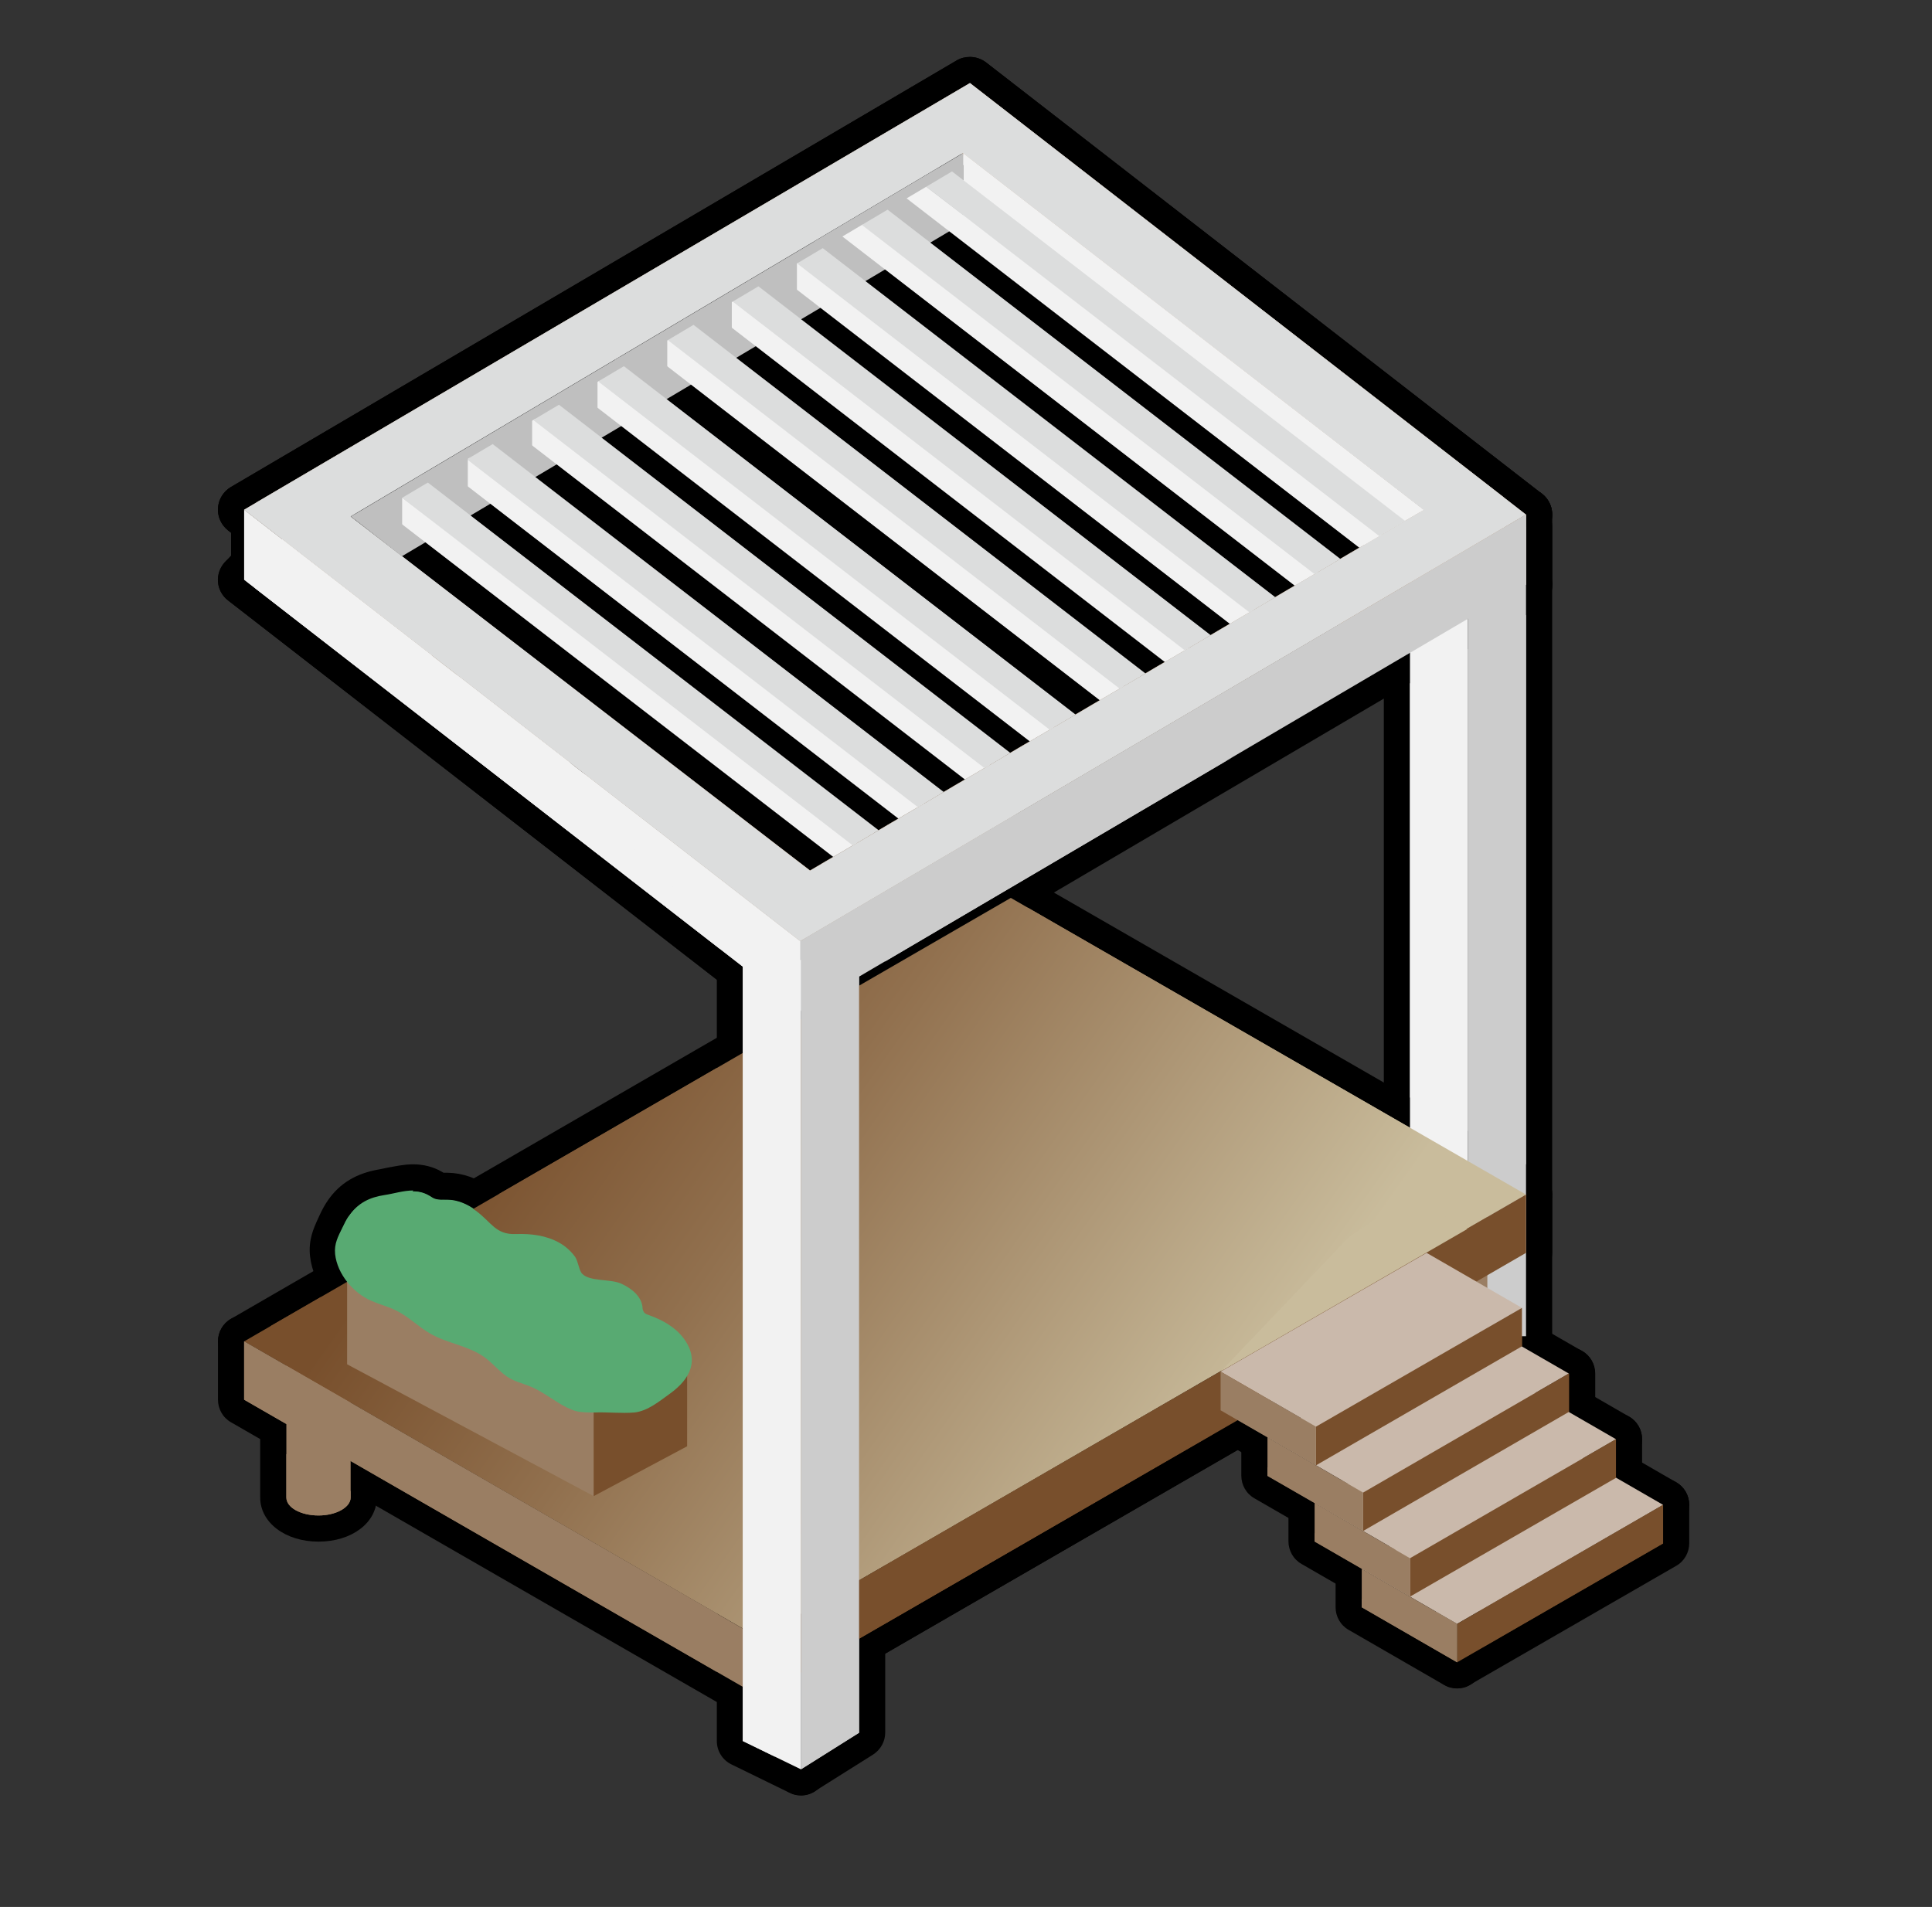 <svg viewBox="0 0 70.91 70" xmlns="http://www.w3.org/2000/svg" xmlns:xlink="http://www.w3.org/1999/xlink"><rect x="0" y="0" width="70.91" height="70" fill="#333333" stroke="none"/><clipPath id="a"><path d="m0 0h70v70h-70z"/></clipPath><linearGradient id="b" gradientUnits="userSpaceOnUse" x1="17.67" x2="47.3" y1="36.07" y2="57.01"><stop offset=".07" stop-color="#784f2c"/><stop offset=".35" stop-color="#91704e"/><stop offset=".89" stop-color="#c9bc9c"/></linearGradient><clipPath id="c"><path d="m29.74 31.95 22.38-13.15-16.77-12.75-22.47 13.34z"/></clipPath><linearGradient id="d" x1="18.06" x2="46.91" xlink:href="#b" y1="36.35" y2="56.73"/><clipPath id="e"><path d="m29.74 31.95 22.38-13.15-16.77-12.75-22.47 13.34z"/></clipPath><g clip-path="url(#a)"><path d="m33.14 7.86h.8v-1.14l-.8.16z" fill="#bfbfbf"/><path d="m30.68 9.29h.8v-1.13l-.8.16z" fill="#bfbfbf"/><rect fill="#f2f2f2" height="30.67" rx=".48" width="3.09" x="51.27" y="18.86"/><path d="m53.88 19.34v29.71h-2.13v-29.71zm0-.96h-2.13c-.53 0-.96.43-.96.96v29.71c0 .53.43.96.96.96h2.13c.53 0 .96-.43.96-.96v-29.71c0-.53-.43-.96-.96-.96z"/><rect fill="#ccc" height="30.67" rx=".48" width="3.09" x="53.4" y="18.86"/><path d="m56.01 19.34v29.71h-2.13v-29.71zm0-.96h-2.13c-.53 0-.96.43-.96.96v29.71c0 .53.43.96.96.96h2.13c.53 0 .96-.43.96-.96v-29.71c0-.53-.43-.96-.96-.96z"/><path d="m33.67 4.41 1.67 1.2-22.47 13.34-1.72-1.31 22.52-13.24m0-.96c-.17 0-.34.04-.49.13l-22.52 13.24c-.28.16-.45.45-.47.77s.12.63.38.82l1.72 1.31c.17.13.38.2.58.2.17 0 .34-.04.49-.13l22.47-13.34c.28-.17.45-.46.47-.78.01-.32-.14-.63-.4-.82l-1.67-1.2c-.17-.12-.36-.18-.56-.18z"/><ellipse cx="53.41" cy="43.91" fill="#cab9ab" rx="1.66" ry="1.14"/><path d="m53.41 43.25c.65 0 1.18.29 1.18.66s-.53.66-1.18.66-1.18-.29-1.18-.66.53-.66 1.18-.66m0-.96c-1.22 0-2.14.69-2.14 1.62s.92 1.62 2.14 1.62 2.14-.69 2.14-1.62-.92-1.62-2.14-1.62z"/><path d="m53.41 50.71c-.95 0-1.66-.49-1.66-1.14v-5.66c0-.27.21-.48.48-.48s.48.21.48.48c.03.02.28.18.7.18s.67-.15.71-.22c0-.27.21-.46.48-.46s.48.23.48.5v5.66c0 .65-.71 1.14-1.66 1.14z" fill="#9a7e63"/><path d="m54.6 43.91v5.66c0 .36-.53.66-1.18.66s-1.18-.29-1.18-.66v-5.66c0 .36.53.66 1.18.66s1.18-.29 1.18-.66m0-.96c-.41 0-.76.26-.9.62-.06.02-.16.04-.28.04s-.22-.02-.28-.04c-.14-.36-.49-.62-.9-.62-.53 0-.96.43-.96.96v5.66c0 .92.92 1.62 2.14 1.62s2.14-.69 2.14-1.62v-5.66c0-.53-.43-.96-.96-.96z"/><path d="m11.69 50.44c-.95 0-1.66-.49-1.66-1.14s.71-1.14 1.66-1.14 1.66.49 1.66 1.14-.71 1.14-1.66 1.14z" fill="#cab9ab"/><path d="m11.69 48.65c.65 0 1.18.29 1.18.66s-.53.66-1.18.66-1.18-.29-1.18-.66.53-.66 1.18-.66m0-.96c-1.22 0-2.14.69-2.14 1.62s.92 1.62 2.14 1.62 2.14-.69 2.14-1.62-.92-1.62-2.14-1.62z"/><path d="m11.69 56.11c-.95 0-1.66-.49-1.66-1.14v-5.66c0-.27.21-.48.48-.48s.48.21.48.48c.03.02.28.18.7.18s.67-.15.71-.22c0-.27.21-.46.48-.46s.48.23.48.5v5.66c0 .65-.71 1.14-1.66 1.14z" fill="#9a7e63"/><path d="m12.87 49.31v5.66c0 .36-.53.66-1.18.66s-1.18-.29-1.18-.66v-5.66c0 .36.53.66 1.18.66s1.18-.29 1.18-.66m0-.96c-.41 0-.76.26-.9.62-.06.02-.16.04-.28.04s-.22-.02-.28-.04c-.14-.36-.49-.62-.9-.62-.53 0-.96.43-.96.96v5.66c0 .92.92 1.62 2.14 1.62s2.14-.69 2.14-1.62v-5.66c0-.53-.43-.96-.96-.96z"/><path d="m27.87 60.61c-.08 0-.17-.02-.24-.06l-18.91-10.89c-.15-.09-.24-.24-.24-.42s.09-.33.24-.42l28.14-16.28c.07-.04.16-.06.24-.06s.17.02.24.06l18.91 10.89c.15.09.24.24.24.42s-.09.33-.24.42l-28.14 16.28c-.07.04-.16.06-.24.06z" fill="url(#b)"/><path d="m37.1 32.96 18.91 10.89-28.14 16.28-18.91-10.89zm0-.96c-.17 0-.33.04-.48.13l-28.14 16.28c-.3.17-.48.49-.48.83s.18.66.48.83l18.91 10.89c.15.09.31.13.48.13s.33-.04.48-.13l28.14-16.28c.3-.17.48-.49.48-.83s-.18-.66-.48-.83l-18.91-10.89c-.15-.09-.31-.13-.48-.13z"/><path d="m27.87 62.75c-.08 0-.17-.02-.24-.06-.15-.09-.24-.24-.24-.42v-2.14c0-.17.09-.33.24-.42l28.14-16.28c.07-.04.16-.06.24-.06s.17.02.24.06c.15.09.24.24.24.42v2.14c0 .17-.09.33-.24.42l-28.14 16.28c-.07.04-.16.06-.24.06z" fill="#784f2c"/><path d="m56.01 43.85v2.14l-28.14 16.28v-2.14zm0-.96c-.17 0-.33.04-.48.13l-28.14 16.28c-.3.17-.48.49-.48.83v2.14c0 .34.18.66.48.83.15.09.31.13.48.13s.33-.04.48-.13l28.14-16.28c.3-.17.48-.49.48-.83v-2.14c0-.34-.18-.66-.48-.83-.15-.09-.31-.13-.48-.13z"/><path d="m27.87 62.75c-.08 0-.17-.02-.24-.06l-18.91-10.89c-.15-.09-.24-.24-.24-.42v-2.14c0-.17.09-.33.24-.42.07-.04.16-.06.24-.06s.17.02.24.06l18.91 10.89c.15.09.24.24.24.42v2.14c0 .17-.09.33-.24.42-.07.04-.16.06-.24.06z" fill="#9a7e63"/><path d="m8.96 49.24 18.91 10.89v2.14l-18.91-10.89zm0-.96c-.17 0-.33.04-.48.13-.3.17-.48.49-.48.83v2.14c0 .34.18.66.48.83l18.91 10.89c.15.09.31.13.48.13s.33-.04.48-.13c.3-.17.48-.49.48-.83v-2.14c0-.34-.18-.66-.48-.83l-18.91-10.89c-.15-.09-.31-.13-.48-.13z"/><path d="m29.37 37.6c-.1 0-.21-.03-.29-.1l-20.41-15.84c-.2-.15-.24-.44-.1-.65.09-.14.24-.21.4-.21.08 0 .16.02.24.06l20.72 11.83 25.9-11.67c.06-.03.13-.04.2-.04.17 0 .34.1.43.26.12.23.04.51-.18.63l-26.64 15.66c-.08.04-.16.07-.24.07z" fill="#ccc"/><path d="m8.96 21.28 20.94 11.95 26.12-11.77-26.64 15.66-20.41-15.84m-.01-.96c-.31 0-.61.15-.8.43-.28.42-.19.98.21 1.29l20.41 15.84c.17.13.38.2.59.2.17 0 .34-.04.49-.13l26.62-15.65c.3-.16.5-.48.5-.84 0-.52-.41-.95-.93-.96-.01 0-.02 0-.03 0-.06 0-.12 0-.18.02-.08.02-.16.04-.23.08l-25.65 11.56-20.51-11.71c-.15-.09-.31-.13-.48-.13z"/><path d="m29.37 37.6c-.1 0-.21-.03-.29-.1l-20.41-15.84c-.11-.08-.17-.21-.18-.34s.04-.27.13-.37l2.89-3.1c.09-.1.22-.15.35-.15.13 0 .26.06.35.15l17.52 18.94c.17.18.17.47 0 .65-.09.1-.22.16-.35.16z" fill="#f2f2f2"/><path d="m11.85 18.18 17.52 18.94-20.41-15.84zm-0-.96c-.27 0-.52.11-.7.31l-2.89 3.1c-.18.2-.28.46-.26.73s.16.52.37.68l20.41 15.84c.17.14.38.2.59.2.26 0 .52-.11.71-.31.34-.37.34-.93 0-1.3l-17.53-18.94c-.18-.2-.44-.31-.7-.31z"/><path d="m29.37 35.03c-.1 0-.21-.03-.29-.1l-20.41-15.84c-.13-.1-.19-.25-.18-.41s.1-.3.24-.38l26.63-15.67c.08-.04.16-.07.24-.07.1 0 .21.03.29.1l20.41 15.84c.13.1.19.25.18.41s-.1.3-.24.38l-26.64 15.66c-.08.04-.16.07-.24.07zm.41-3.65 21.62-12.71-17.76-13.67-21.62 12.71z" fill="#9a7e63"/><path d="m35.6 3.05 20.41 15.84-26.64 15.66-20.41-15.84zm-5.86 28.91 22.52-13.24-18.58-14.3-22.52 13.24zm5.86-29.87c-.17 0-.34.04-.49.13l-26.64 15.66c-.27.16-.45.45-.47.77s.12.62.37.82l20.41 15.84c.17.13.38.2.59.2.17 0 .34-.04.49-.13l26.64-15.66c.27-.16.45-.45.47-.77s-.12-.62-.37-.82l-20.41-15.84c-.17-.13-.38-.2-.59-.2zm-22.73 15.67 20.73-12.19 16.94 13.04-20.73 12.19z"/><path d="m29.37 35.03c-.1 0-.21-.03-.29-.1l-20.41-15.84c-.13-.1-.19-.25-.18-.41s.1-.3.24-.38l26.63-15.67c.08-.04.16-.07.24-.07.1 0 .21.03.29.1l20.41 15.84c.13.1.19.25.18.41s-.1.3-.24.38l-26.64 15.66c-.08.04-.16.07-.24.07zm.41-3.65 21.62-12.71-16.09-12.46-21.58 12.81 16.05 12.37z" fill="#dcdddd"/><path d="m35.6 3.05 20.41 15.84-26.64 15.66-20.41-15.84zm-5.86 28.91 22.52-13.24-16.91-13.1-22.47 13.34zm5.86-29.87c-.17 0-.34.04-.49.13l-26.64 15.66c-.27.16-.45.45-.47.77s.12.62.37.82l20.41 15.84c.17.13.38.2.59.2.17 0 .34-.04.49-.13l26.64-15.66c.27-.16.45-.45.47-.77s-.12-.62-.37-.82l-20.41-15.84c-.17-.13-.38-.2-.59-.2zm-21.02 16.97 20.69-12.28 15.27 11.83-20.73 12.19z"/><path d="m8.96 21.28v-2.57l6.92 5.37" fill="#f2f2f2" stroke="#000" stroke-linecap="round" stroke-linejoin="round" stroke-width=".96"/><path d="m49.18 23.38c-.19 0-.37-.12-.45-.31-.09-.22 0-.47.2-.59l6.83-4.02c.08-.04.16-.07.24-.07s.16.02.24.06c.15.09.24.24.24.42v2.57c0 .23-.16.42-.38.47l-6.83 1.44s-.07.01-.1.01z" fill="#cab9ab"/><path d="m56.01 18.89v2.57l-6.83 1.44 6.83-4.02m0-.96c-.17 0-.34.04-.49.13l-6.83 4.02c-.41.24-.58.74-.41 1.17.15.38.51.61.89.61.07 0 .13 0 .2-.02l6.83-1.44c.44-.09.76-.49.76-.94v-2.57c0-.34-.18-.66-.48-.83-.15-.08-.31-.13-.48-.13z"/><path d="m16.74 24.75 12.63 9.8v2.57" fill="#f2f2f2" stroke="#000" stroke-linecap="round" stroke-linejoin="round" stroke-width=".96"/><path d="m14.75 20.9c-.1 0-.21-.03-.29-.1l-1.87-1.46c-.12-.1-.19-.25-.18-.41s.1-.3.23-.38l22.47-13.34c.08-.04.16-.07.25-.07s.16.02.24.06c.15.09.24.24.24.42v2.57c0 .17-.09.33-.23.41l-20.59 12.23c-.08.04-.16.07-.25.07z" fill="#bfbfbf"/><path d="m35.35 5.62v2.57l-20.59 12.23-1.87-1.46 22.47-13.34m0-.96c-.17 0-.34.04-.49.13l-22.47 13.34c-.27.16-.45.45-.47.76-.02.32.12.62.37.82l1.87 1.46c.17.13.38.2.59.2.17 0 .34-.04.49-.13l20.59-12.23c.29-.17.47-.49.47-.83v-2.57c0-.35-.19-.66-.48-.83-.15-.08-.31-.13-.47-.13z"/><path d="m50.07 20.48c-.11 0-.21-.04-.3-.11l-14.73-11.81c-.11-.09-.18-.23-.18-.37v-2.57c0-.18.1-.35.27-.43.07-.03.14-.05.21-.05.1 0 .21.03.29.1l16.91 13.1c.13.1.2.25.19.41s-.1.3-.24.38l-2.18 1.28c-.08.04-.16.07-.24.07z" fill="#f2f2f2"/><path d="m35.35 5.62 16.91 13.1-2.18 1.28-14.73-11.81zm0-.96c-.14 0-.29.03-.42.1-.33.16-.54.5-.54.86v2.57c0 .29.13.57.36.75l14.73 11.81c.17.14.39.21.6.21.17 0 .34-.04.49-.13l2.18-1.28c.27-.16.45-.45.47-.77s-.12-.62-.37-.82l-16.91-13.1c-.17-.13-.38-.2-.59-.2z"/><path d="m29.37 35.03c-.17 0-.34-.09-.42-.25-.12-.23-.04-.51.18-.64l26.64-15.66c.08-.04.16-.07.24-.07s.16.02.24.06c.15.09.24.24.24.42v2.57c0 .18-.1.35-.27.43l-26.64 13.09c-.07.03-.14.05-.21.05z" fill="#ccc"/><path d="m56.01 18.89v2.57l-26.64 13.09zm0-.96c-.17 0-.34.04-.49.13l-26.64 15.66c-.44.26-.6.83-.36 1.28.17.32.5.5.85.5.14 0 .29-.03.42-.1l26.64-13.09c.33-.16.54-.5.54-.86v-2.57c0-.34-.18-.66-.48-.83-.15-.08-.31-.13-.48-.13z"/><g clip-path="url(#c)"><path d="m36.9 36.81c-.1 0-.21-.03-.29-.1l-22.76-17.56c-.12-.09-.18-.23-.19-.37l-.02-.98c0-.18.1-.35.26-.44.07-.03.14-.05.22-.05.1 0 .2.03.29.1l23.39 17.73c.1.08.17.19.19.32s-.02.26-.1.36l-.63.81c-.09.12-.24.19-.38.19z" fill="#f2f2f2"/><path d="m14.13 17.79 23.39 17.73-.63.81-22.75-17.56-.02-.98m0-.96c-.15 0-.3.03-.43.1-.33.17-.53.5-.53.87l.02.98c0 .29.14.57.37.74l22.75 17.57c.17.13.38.2.59.2.29 0 .57-.13.76-.37l.63-.81c.16-.2.23-.46.19-.71-.03-.25-.17-.48-.37-.64l-23.39-17.74c-.17-.13-.37-.19-.58-.19z"/><path d="m36.88 35.83c-.1 0-.21-.03-.29-.1l-22.75-17.56c-.1-.08-.17-.19-.18-.32-.02-.13.02-.25.1-.35l.63-.81c.09-.12.24-.19.38-.19.1 0 .21.03.29.1l22.75 17.57c.1.08.17.19.18.32.02.13-.02.25-.1.35l-.63.81c-.09.12-.24.19-.38.19z" fill="#dcdddd"/><path d="m14.76 16.98 22.75 17.57-.63.81-22.75-17.57zm0-.96c-.29 0-.57.13-.76.37l-.63.81c-.16.2-.22.46-.19.71s.16.48.37.64l22.75 17.57c.17.13.38.2.59.2.29 0 .57-.13.76-.37l.63-.81c.16-.2.22-.46.19-.71s-.16-.48-.37-.64l-22.76-17.57c-.17-.13-.38-.2-.59-.2z"/><path d="m34.88 32c-.1 0-.21-.03-.29-.1l-28.99-22.37c-.1-.08-.17-.19-.18-.31l-.15-1.08c-.03-.19.07-.38.23-.48.07-.04.16-.07.24-.07.1 0 .21.03.29.1l29.76 22.65c.1.08.17.19.19.32s-.02.25-.1.36l-.63.81c-.09.12-.24.19-.38.19z" fill="#f2f2f2"/><path d="m5.74 8.07 29.76 22.65-.63.81-28.98-22.38zm-0-.96c-.17 0-.33.04-.48.13-.34.2-.52.57-.47.96l.15 1.08c.03.25.17.48.36.63l28.99 22.38c.17.13.38.2.59.2.29 0 .57-.13.76-.37l.63-.81c.16-.2.23-.46.19-.71-.03-.25-.17-.48-.37-.64l-29.77-22.66c-.17-.13-.38-.2-.58-.2z"/><path d="m34.73 30.93c-.11 0-.21-.03-.29-.1l-28.99-22.38c-.1-.08-.17-.19-.18-.32-.02-.13.02-.25.1-.35l.63-.81c.09-.12.24-.19.38-.19.1 0 .21.03.29.1l28.99 22.38c.21.16.25.46.09.67l-.63.81c-.08.1-.19.17-.32.18-.02 0-.04 0-.06 0z" fill="#dcdddd"/><path d="m6.37 7.26 28.99 22.38-.63.81-28.99-22.38zm0-.96c-.29 0-.57.13-.76.37l-.63.81c-.16.2-.22.46-.19.71s.16.48.37.64l28.99 22.38c.17.13.38.2.59.2.29 0 .57-.13.76-.37l.63-.81c.16-.2.22-.46.19-.71s-.16-.48-.37-.64l-29-22.38c-.17-.13-.38-.2-.59-.2z"/><path d="m39.97 32.61c-.11 0-.21-.03-.29-.1l-28.99-22.38c-.1-.08-.17-.19-.18-.31l-.15-1.08c-.03-.19.07-.38.23-.48.07-.04.16-.07.24-.07.1 0 .21.03.29.1l29.76 22.65c.1.08.17.19.19.32s-.02.25-.1.36l-.63.81c-.08.1-.19.17-.32.18-.02 0-.04 0-.06 0z" fill="#f2f2f2"/><path d="m10.83 8.68 29.76 22.65-.63.81-28.98-22.39-.15-1.08m0-.96c-.17 0-.33.04-.48.13-.34.2-.52.57-.47.96l.15 1.08c.03.25.17.48.36.63l28.99 22.38c.17.13.38.2.59.2.29 0 .57-.13.76-.37l.63-.81c.16-.2.23-.46.19-.71-.03-.25-.17-.48-.37-.64l-29.77-22.65c-.17-.13-.38-.2-.58-.2z"/><path d="m39.82 31.53c-.1 0-.21-.03-.29-.1l-28.99-22.37c-.21-.16-.25-.46-.09-.67l.63-.81c.08-.1.19-.17.32-.18h.06c.11 0 .21.03.29.1l28.99 22.38c.1.08.17.19.18.32.02.13-.02.25-.1.35l-.63.81c-.09.12-.24.19-.38.19z" fill="#dcdddd"/><path d="m11.46 7.87 28.99 22.38-.63.81-28.99-22.38zm0-.96c-.29 0-.57.13-.76.37l-.63.81c-.16.2-.22.46-.19.71s.16.48.37.64l28.99 22.38c.17.13.38.2.59.2.29 0 .57-.13.76-.37l.63-.81c.16-.2.22-.46.19-.71s-.16-.48-.37-.64l-29-22.38c-.17-.13-.38-.2-.59-.2z"/><path d="m44.94 33.21c-.11 0-.21-.03-.29-.1l-28.99-22.38c-.1-.08-.17-.19-.18-.31l-.15-1.08c-.03-.19.07-.38.23-.48.07-.04.16-.07.24-.07.1 0 .21.03.29.1l29.76 22.65c.1.08.17.19.19.32s-.02.25-.1.36l-.63.81c-.08.1-.19.17-.32.18-.02 0-.04 0-.06 0z" fill="#f2f2f2"/><path d="m15.81 9.27 29.76 22.65-.63.81-28.99-22.38-.15-1.08m0-.96c-.17 0-.33.04-.48.13-.34.2-.52.57-.47.96l.15 1.08c.03.25.17.48.36.63l28.99 22.38c.17.13.38.2.59.2.29 0 .57-.13.76-.37l.63-.81c.16-.2.23-.46.19-.71s-.17-.48-.37-.64l-29.76-22.65c-.17-.13-.38-.2-.58-.2z"/><path d="m44.79 32.13c-.1 0-.21-.03-.29-.1l-28.99-22.38c-.21-.16-.25-.46-.09-.67l.63-.81c.08-.1.19-.17.32-.18h.06c.11 0 .21.03.29.1l28.99 22.38c.1.08.17.19.18.32.02.13-.02.25-.1.35l-.63.81c-.09.12-.24.19-.38.19z" fill="#dcdddd"/><path d="m16.43 8.46 28.99 22.38-.63.81-28.98-22.38.63-.81m0-.96c-.29 0-.57.13-.76.37l-.63.81c-.16.2-.22.46-.19.71s.16.48.37.64l28.99 22.38c.17.13.38.2.59.2.29 0 .57-.13.76-.37l.63-.81c.16-.2.22-.46.19-.71s-.16-.48-.37-.64l-29-22.38c-.17-.13-.38-.2-.59-.2z"/><path d="m50.29 33.85c-.1 0-.21-.03-.29-.1l-28.99-22.38c-.1-.08-.17-.19-.18-.31l-.15-1.08c-.03-.19.07-.38.23-.48.07-.04.16-.07.24-.07.1 0 .21.03.29.1l29.76 22.65c.1.08.17.19.19.32s-.02.25-.1.36l-.63.81c-.09.12-.24.19-.38.19z" fill="#f2f2f2"/><path d="m21.16 9.91 29.76 22.65-.63.81-28.98-22.38zm0-.96c-.17 0-.33.04-.48.13-.34.2-.52.57-.47.96l.15 1.08c.03.25.17.48.36.63l28.99 22.38c.17.13.38.2.59.2.29 0 .57-.13.76-.37l.63-.81c.16-.2.23-.46.19-.71-.03-.25-.17-.48-.37-.64l-29.77-22.65c-.17-.13-.38-.2-.58-.2z"/><path d="m50.15 32.77c-.11 0-.21-.03-.29-.1l-28.99-22.38c-.21-.16-.25-.46-.09-.67l.63-.81c.08-.1.19-.17.32-.18h.06c.11 0 .21.03.29.1l28.99 22.38c.21.16.25.46.09.67l-.63.81c-.08.1-.19.17-.32.18-.02 0-.04 0-.06 0z" fill="#dcdddd"/><path d="m21.79 9.1 28.99 22.38-.63.81-28.99-22.38zm0-.96s-.08 0-.12 0c-.25.03-.48.16-.64.37l-.63.81c-.32.42-.25 1.02.17 1.35l28.99 22.38c.17.13.38.2.59.2.29 0 .57-.13.76-.37l.63-.81c.16-.2.22-.46.19-.71s-.16-.48-.37-.64l-28.99-22.38c-.17-.13-.38-.2-.59-.2z"/><path d="m53.9 33.39c-.11 0-.21-.03-.29-.1l-32.09-24.78c-.09-.07-.16-.18-.18-.29l-.21-1.13c-.04-.2.05-.39.22-.5.08-.05.16-.07.25-.07.1 0 .21.03.29.1l32.93 25.09c.1.08.17.19.18.32.02.13-.02.25-.1.36l-.63.81c-.08.1-.19.17-.32.18-.02 0-.04 0-.06 0z" fill="#f2f2f2"/><path d="m21.6 7.01 32.93 25.09-.63.81-32.09-24.78-.21-1.13m0-.96c-.17 0-.35.05-.5.14-.34.21-.51.6-.44.99l.21 1.13c.04.23.17.44.36.58l32.09 24.77c.17.13.38.2.59.2.29 0 .57-.13.76-.37l.63-.81c.16-.2.23-.46.19-.71-.03-.25-.17-.48-.37-.64l-32.94-25.08c-.17-.13-.38-.2-.58-.2z"/><path d="m53.69 32.26c-.11 0-.21-.03-.29-.1l-32.09-24.77c-.21-.16-.25-.46-.09-.67l.63-.81c.08-.1.19-.17.32-.18h.06c.11 0 .21.03.29.1l32.09 24.77c.21.16.25.46.09.67l-.63.81c-.08.1-.19.17-.32.18-.02 0-.04 0-.06 0z" fill="#dcdddd"/><path d="m22.23 6.19 32.09 24.77-.63.81-32.09-24.76.63-.81m0-.96c-.29 0-.57.13-.76.37l-.63.81c-.16.2-.22.46-.19.71s.16.48.37.64l32.09 24.77c.17.13.38.2.59.2h.12c.25-.03.48-.16.64-.37l.63-.81c.32-.42.25-1.02-.17-1.35l-32.11-24.78c-.17-.13-.38-.2-.59-.2z"/><path d="m57.77 33.14c-.11 0-.21-.03-.29-.1l-36.4-28.11c-.08-.07-.15-.16-.17-.26l-.3-1.2c-.05-.2.03-.41.2-.52.08-.05.17-.08.26-.08.1 0 .21.03.29.1l37.34 28.5c.1.08.17.19.18.32.02.13-.02.25-.1.36l-.63.81c-.08.1-.19.17-.32.18-.02 0-.04 0-.06 0z" fill="#f2f2f2"/><path d="m21.06 3.35 37.34 28.5-.63.81-36.4-28.11-.3-1.2m0-.96c-.18 0-.37.05-.53.16-.34.23-.5.64-.4 1.04l.3 1.2c.05.21.17.39.34.52l36.41 28.11c.17.13.38.2.59.2.29 0 .57-.13.76-.37l.63-.81c.16-.2.23-.46.19-.71-.03-.25-.17-.48-.37-.64l-37.34-28.5c-.17-.13-.38-.2-.58-.2z"/><path d="m57.47 31.94c-.11 0-.21-.03-.29-.1l-36.41-28.11c-.1-.08-.17-.19-.18-.32-.02-.13.02-.25.1-.35l.63-.81c.09-.12.24-.19.38-.19.1 0 .21.03.29.1l36.41 28.11c.21.16.25.46.09.67l-.63.81c-.08.1-.19.17-.32.18-.02 0-.04 0-.06 0z" fill="#dcdddd"/><path d="m21.69 2.54 36.41 28.11-.63.81-36.41-28.11zm-0-.96c-.29 0-.57.13-.76.37l-.63.81c-.16.2-.22.46-.19.71s.16.48.37.64l36.41 28.11c.17.13.38.2.59.2h.12c.25-.03.48-.16.64-.37l.63-.81c.32-.42.25-1.02-.17-1.35l-36.42-28.11c-.17-.13-.38-.2-.59-.2z"/><path d="m63.57 34.37c-.1 0-.21-.03-.29-.1l-36.41-28.11c-.08-.07-.15-.16-.17-.26l-.3-1.2c-.05-.2.03-.41.2-.52.08-.05.17-.08.26-.08.1 0 .21.03.29.1l37.34 28.5c.1.08.17.19.19.32s-.02.25-.1.36l-.63.81c-.09.12-.24.19-.38.19z" fill="#f2f2f2"/><path d="m26.86 4.58 37.34 28.5-.63.81-36.41-28.11zm0-.96c-.18 0-.37.05-.53.16-.34.23-.5.64-.4 1.04l.3 1.2c.05.21.17.39.34.52l36.41 28.11c.17.13.38.2.59.2.29 0 .57-.13.76-.37l.63-.81c.16-.2.23-.46.19-.71-.03-.25-.17-.48-.37-.64l-37.34-28.5c-.17-.13-.38-.2-.58-.2z"/><path d="m63.27 33.17c-.1 0-.21-.03-.29-.1l-36.41-28.11c-.21-.16-.25-.46-.09-.67l.63-.81c.08-.1.19-.17.32-.18h.06c.11 0 .21.03.29.1l36.41 28.11c.1.08.17.19.18.32.02.13-.02.25-.1.35l-.63.81c-.09.12-.24.19-.38.19z" fill="#dcdddd"/><path d="m27.49 3.77 36.41 28.11-.63.81-36.41-28.11zm0-.96c-.29 0-.57.13-.76.37l-.63.81c-.16.2-.22.46-.19.71s.16.48.37.64l36.41 28.11c.17.13.38.2.59.2.29 0 .57-.13.76-.37l.63-.81c.16-.2.22-.46.19-.71s-.16-.48-.37-.64l-36.42-28.11c-.17-.13-.38-.2-.59-.2z"/><path d="m69.32 35.58c-.11 0-.21-.03-.29-.1l-36.41-28.1c-.08-.07-.15-.16-.17-.26l-.3-1.2c-.05-.2.03-.41.2-.52.08-.05.17-.08.26-.08.1 0 .21.03.29.1l37.34 28.5c.1.08.17.19.18.32.02.13-.02.25-.1.36l-.63.81c-.08.1-.19.17-.32.18-.02 0-.04 0-.06 0z" fill="#f2f2f2"/><path d="m32.61 5.8 37.34 28.5-.63.81-36.41-28.11zm0-.96c-.18 0-.37.05-.53.16-.34.23-.5.64-.4 1.04l.3 1.2c.05.21.17.39.34.52l36.41 28.11c.17.13.38.2.59.2.29 0 .57-.13.76-.37l.63-.81c.16-.2.23-.46.19-.71-.03-.25-.17-.48-.37-.64l-37.34-28.5c-.17-.13-.38-.2-.58-.2z"/><path d="m69.02 34.39c-.11 0-.21-.03-.29-.1l-36.41-28.11c-.21-.16-.25-.46-.09-.67l.63-.81c.08-.1.19-.17.32-.18h.06c.11 0 .21.03.29.1l36.41 28.11c.21.16.25.46.09.67l-.63.81c-.08.1-.19.17-.32.18-.02 0-.04 0-.06 0z" fill="#dcdddd"/><path d="m33.24 4.99 36.41 28.11-.63.81-36.41-28.11zm0-.96c-.29 0-.57.13-.76.37l-.63.81c-.16.2-.22.46-.19.71s.16.48.37.64l36.41 28.11c.17.13.38.2.59.2h.12c.25-.03.48-.16.64-.37l.63-.81c.32-.42.25-1.02-.17-1.35l-36.43-28.11c-.17-.13-.38-.2-.59-.2z"/></g><path d="m28.48 11.19c-.27 0-.48-.21-.48-.48v-.94c0-.23.16-.43.39-.47l.77-.15s.06 0 .09 0c.11 0 .22.04.3.11.11.09.18.23.18.37v1.09c0 .27-.21.48-.48.48h-.77z" fill="#bfbfbf"/><path d="m29.25 9.62v1.09h-.77v-.94zm0-.96c-.06 0-.13 0-.19.02l-.77.15c-.45.09-.77.48-.77.94v.94c0 .53.43.96.96.96h.77c.53 0 .96-.43.96-.96v-1.09c0-.29-.13-.56-.35-.74-.17-.14-.39-.22-.61-.22z"/><path d="m26.09 12.6c-.27 0-.48-.21-.48-.48v-.94c0-.23.16-.43.39-.47l.77-.15s.06 0 .09 0c.11 0 .22.04.3.11.11.09.18.23.18.37v1.09c0 .27-.21.48-.48.48h-.77z" fill="#bfbfbf"/><path d="m26.86 11.03v1.09h-.77v-.94zm0-.96c-.06 0-.13 0-.19.02l-.77.15c-.45.09-.77.48-.77.94v.94c0 .53.43.96.96.96h.77c.53 0 .96-.43.96-.96v-1.09c0-.29-.13-.56-.35-.74-.17-.14-.39-.22-.61-.22z"/><path d="m23.73 14.04c-.27 0-.48-.21-.48-.48v-.94c0-.23.16-.43.38-.47l.77-.15s.06 0 .1 0c.11 0 .22.04.3.11.11.09.18.23.18.37v1.09c0 .27-.21.48-.48.48h-.77z" fill="#bfbfbf"/><path d="m24.49 12.47v1.09h-.77v-.94zm0-.96c-.06 0-.13 0-.19.02l-.77.15c-.45.09-.77.48-.77.94v.94c0 .53.43.96.96.96h.77c.53 0 .96-.43.96-.96v-1.09c0-.29-.13-.56-.35-.74-.17-.14-.39-.22-.61-.22z"/><path d="m21.16 15.52c-.27 0-.48-.21-.48-.48v-.94c0-.23.16-.43.39-.47l.77-.15s.06 0 .09 0c.11 0 .22.04.3.11.11.09.18.23.18.37v1.09c0 .27-.21.48-.48.48h-.77z" fill="#bfbfbf"/><path d="m21.93 13.95v1.09h-.77v-.94zm0-.96c-.06 0-.13 0-.19.02l-.77.15c-.45.09-.77.48-.77.94v.94c0 .53.43.96.96.96h.77c.53 0 .96-.43.96-.96v-1.09c0-.29-.13-.56-.35-.74-.17-.14-.39-.22-.61-.22z"/><path d="m18.77 16.93c-.27 0-.48-.21-.48-.48v-.94c0-.23.16-.43.39-.47l.77-.15s.06 0 .09 0c.11 0 .22.04.3.11.11.09.18.23.18.37v1.09c0 .27-.21.48-.48.48h-.77z" fill="#bfbfbf"/><path d="m19.53 15.36v1.09h-.77v-.94zm0-.96c-.06 0-.13 0-.19.02l-.77.15c-.45.09-.77.48-.77.94v.94c0 .53.43.96.96.96h.77c.53 0 .96-.43.96-.96v-1.09c0-.29-.13-.56-.35-.74-.17-.14-.39-.22-.61-.22z"/><path d="m16.41 18.37c-.27 0-.48-.21-.48-.48v-.94c0-.23.16-.43.39-.47l.77-.15s.06 0 .09 0c.11 0 .22.04.3.11.11.09.18.23.18.37v1.09c0 .27-.21.48-.48.48h-.77z" fill="#bfbfbf"/><path d="m17.17 16.8v1.09h-.77v-.94zm0-.96c-.06 0-.13 0-.19.02l-.77.15c-.45.09-.77.48-.77.94v.94c0 .53.43.96.96.96h.77c.53 0 .96-.43.96-.96v-1.09c0-.29-.13-.56-.35-.74-.17-.14-.39-.22-.61-.22z"/><path d="m13.99 19.82c-.27 0-.48-.21-.48-.48v-.94c0-.23.16-.43.38-.47l.77-.15s.06 0 .1 0c.11 0 .22.04.3.11.11.09.18.23.18.37v1.09c0 .27-.21.48-.48.48h-.77z" fill="#bfbfbf"/><path d="m14.76 18.25v1.09h-.77v-.94zm0-.96c-.06 0-.13 0-.19.02l-.77.15c-.45.09-.77.48-.77.94v.94c0 .53.43.96.96.96h.77c.53 0 .96-.43.96-.96v-1.09c0-.29-.13-.56-.35-.74-.17-.14-.39-.22-.61-.22z"/><path d="m51.75 43.92 2.13 1.22-9.08 5.21 4.72-4.95" fill="#c9bc9c" stroke="#000" stroke-linecap="round" stroke-linejoin="round" stroke-width=".96"/><path d="m21.79 55.4c-.08 0-.16-.02-.23-.06l-9.05-4.84c-.16-.08-.25-.25-.25-.42v-3.54c0-.17.09-.32.23-.41.08-.05.16-.07.25-.07.08 0 .16.02.23.06l9.05 4.84c.16.08.25.25.25.42v3.54c0 .17-.09.32-.23.41-.08.05-.16.07-.25.07z" fill="#9a7e63"/><path d="m12.74 46.54 9.05 4.84v3.54l-9.05-4.84zm-0-.96c-.17 0-.34.05-.49.14-.29.17-.47.49-.47.82v3.54c0 .35.2.68.51.85l9.05 4.84c.14.08.3.11.45.11.17 0 .34-.05.49-.14.29-.17.47-.49.47-.82v-3.54c0-.35-.2-.68-.51-.85l-9.05-4.84c-.14-.08-.3-.11-.45-.11z"/><path d="m21.79 55.4c-.09 0-.17-.02-.25-.07-.14-.09-.23-.24-.23-.41v-3.54c0-.18.1-.34.25-.42l3.43-1.83c.07-.04.15-.06.23-.06.09 0 .17.02.25.07.14.09.23.24.23.41v3.54c0 .18-.1.34-.25.42l-3.43 1.83c-.07.04-.15.06-.23.06z" fill="#784f2c"/><path d="m25.22 49.55v3.54l-3.43 1.83v-3.54zm0-.96c-.16 0-.31.04-.45.11l-3.43 1.83c-.31.17-.51.49-.51.85v3.54c0 .34.18.65.47.82.15.09.32.14.49.14.16 0 .31-.04.45-.11l3.43-1.83c.31-.17.51-.49.51-.85v-3.54c0-.34-.18-.65-.47-.82-.15-.09-.32-.14-.49-.14z"/><path d="m22.9 52.35c-.17 0-.34 0-.52-.01-.16 0-.32-.01-.47-.01h-.26c-.17 0-.4 0-.64-.07-.15-.04-.29-.11-.43-.17-.21-.1-.42-.24-.63-.37-.22-.14-.43-.28-.64-.36-.1-.04-.19-.07-.29-.11-.27-.09-.57-.2-.88-.45-.11-.09-.2-.18-.3-.28-.11-.11-.22-.22-.35-.31-.26-.19-.6-.31-.96-.43-.32-.11-.64-.22-.95-.39-.23-.13-.44-.29-.65-.44-.21-.16-.41-.31-.62-.41-.15-.07-.3-.12-.45-.18-.14-.05-.29-.1-.43-.16-.86-.37-1.52-1.23-1.62-2.09-.05-.47.11-.82.25-1.12l.05-.12c.08-.18.17-.34.27-.49.47-.69 1.14-.87 1.59-.94.1-.02.21-.04.31-.06.25-.05.54-.11.83-.11.31 0 .58.07.82.21 0 0 .08.05.09.06l.17.05h.17c.48 0 .94.17 1.37.48.2.14.35.29.49.43.25.25.36.35.65.35h.22c.66 0 1.21.12 1.66.38.3.17.55.4.74.67.1.14.14.3.19.44.02.06.03.12.05.16.03 0 .31.03.47.05.27.03.54.06.78.17.59.27.96.68 1.05 1.16.63.24 1.09.56 1.39.96.33.44.47.88.4 1.33-.07.51-.4.98-.98 1.4l-.14.1c-.38.28-.85.63-1.42.69-.14.01-.28.02-.43.02z" fill="#58aa72"/><path d="m15.14 43.73c.2 0 .4.04.58.14.08.04.15.1.23.13s.18.04.27.04h.17.03c.38 0 .75.17 1.05.39.57.41.71.86 1.43.86h.06.17c.5 0 1 .08 1.43.32.23.13.43.31.58.52.11.16.14.5.26.62.28.29 1.03.18 1.43.36.37.17.73.45.78.85 0 .06.01.13.05.19.04.07.12.09.2.12.47.17.93.42 1.24.82.63.82.26 1.52-.47 2.05-.39.28-.83.65-1.32.7-.12.01-.25.02-.38.02-.32 0-.66-.03-.98-.03-.04 0-.07 0-.11 0-.05 0-.1 0-.16 0-.17 0-.34 0-.51-.06-.12-.03-.23-.09-.35-.14-.44-.22-.84-.56-1.29-.75-.38-.16-.7-.2-1.04-.49-.23-.19-.43-.42-.68-.6-.58-.42-1.34-.5-1.96-.85-.45-.25-.82-.64-1.29-.87-.29-.14-.61-.22-.9-.35-.66-.28-1.25-.98-1.33-1.71-.04-.39.11-.65.27-.98.07-.15.14-.29.23-.42.32-.46.75-.66 1.27-.74.34-.05.71-.17 1.07-.17m0-.96c-.34 0-.65.07-.93.12-.1.02-.2.04-.29.06-.86.14-1.48.51-1.92 1.15-.11.16-.21.34-.31.56l-.05.11c-.15.33-.36.77-.29 1.38.12 1.04.89 2.04 1.91 2.48.15.06.3.12.46.17.15.05.29.1.4.15.17.08.35.22.54.36.2.16.44.33.7.48.35.2.71.32 1.03.43s.62.21.83.36c.09.07.19.16.3.27.11.1.21.2.33.3.38.31.74.44 1.03.54.08.03.17.06.26.1.17.07.36.19.56.32s.43.28.67.4c.15.07.32.15.51.2.29.08.56.09.77.09h.18s.09 0 .09 0c.15 0 .3 0 .45.01.18 0 .36.01.53.01.16 0 .32 0 .47-.02.7-.07 1.26-.48 1.66-.78l.13-.1c.68-.5 1.08-1.07 1.17-1.71.06-.4.02-1.02-.5-1.7-.33-.43-.79-.77-1.38-1.03-.19-.52-.62-.95-1.25-1.24-.31-.14-.64-.18-.93-.21-.05 0-.1-.01-.16-.02-.04-.13-.11-.29-.21-.43-.23-.33-.54-.61-.9-.81-.53-.3-1.15-.44-1.9-.44-.07 0-.13 0-.2 0 0 0-.01 0-.02 0-.11 0-.12 0-.33-.21-.14-.13-.31-.3-.54-.47-.51-.37-1.06-.56-1.6-.57h-.15s-.01 0-.01 0c-.03-.02-.05-.03-.07-.04-.31-.18-.67-.27-1.06-.27z"/><path d="m27.87 62.75c-.08 0-.17-.02-.24-.06-.15-.09-.24-.24-.24-.42v-2.14c0-.17.09-.33.24-.42l26.01-15.02c.07-.04.16-.06.24-.06s.17.02.24.06c.15.09.24.24.24.42v2.14c0 .17-.09.33-.24.42l-26.01 15.02c-.07.04-.16.06-.24.06z" fill="#784f2c"/><path d="m53.88 45.1v2.14l-26.01 15.02v-2.14zm0-.96c-.17 0-.33.04-.48.13l-26.01 15.02c-.3.17-.48.49-.48.83v2.14c0 .34.18.66.48.83.15.09.31.13.48.13s.33-.04.48-.13l26.01-15.02c.3-.17.48-.49.48-.83v-2.14c0-.34-.18-.66-.48-.83-.15-.09-.31-.13-.48-.13z"/><path d="m53.48 60.09c-.08 0-.17-.02-.24-.06l-3.5-2.02c-.15-.09-.24-.24-.24-.42s.09-.33.24-.42l7.56-4.36c.07-.04.16-.06.24-.06s.17.02.24.06l3.5 2.02c.15.09.24.24.24.42s-.09.33-.24.42l-7.56 4.36c-.07.04-.16.06-.24.06z" fill="#cab9ab"/><path d="m57.54 53.22 3.5 2.02-7.56 4.36-3.5-2.02zm0-.96c-.17 0-.33.04-.48.13l-7.56 4.36c-.3.17-.48.49-.48.83s.18.66.48.83l3.5 2.02c.15.09.31.13.48.13s.33-.04.48-.13l7.56-4.36c.3-.17.48-.49.48-.83s-.18-.66-.48-.83l-3.5-2.02c-.15-.09-.31-.13-.48-.13z"/><path d="m53.48 61.5c-.08 0-.17-.02-.24-.06-.15-.09-.24-.24-.24-.42v-1.41c0-.17.09-.33.24-.42l7.56-4.36c.07-.04.16-.06.24-.06s.17.02.24.06c.15.09.24.24.24.42v1.41c0 .17-.09.33-.24.42l-7.56 4.36c-.07.04-.16.06-.24.06z" fill="#784f2c"/><path d="m61.04 55.24v1.41l-7.56 4.36v-1.41zm0-.96c-.17 0-.33.04-.48.13l-7.56 4.36c-.3.17-.48.49-.48.83v1.41c0 .34.18.66.48.83.15.09.31.13.48.13s.33-.04.48-.13l7.56-4.36c.3-.17.48-.49.48-.83v-1.41c0-.34-.18-.66-.48-.83-.15-.09-.31-.13-.48-.13z"/><path d="m53.48 61.5c-.08 0-.17-.02-.24-.06l-3.5-2.02c-.15-.09-.24-.24-.24-.42v-1.41c0-.17.09-.33.24-.42.07-.04.16-.06.24-.06s.17.02.24.06l3.5 2.02c.15.09.24.24.24.42v1.41c0 .17-.09.33-.24.42-.07.04-.16.06-.24.06z" fill="#9a7e63"/><path d="m49.98 57.59 3.5 2.02v1.41l-3.5-2.02zm0-.96c-.17 0-.33.04-.48.13-.3.17-.48.49-.48.83v1.41c0 .34.18.66.48.83l3.5 2.02c.15.09.31.13.48.13s.33-.04.48-.13c.3-.17.48-.49.48-.83v-1.41c0-.34-.18-.66-.48-.83l-3.5-2.02c-.15-.09-.31-.13-.48-.13z"/><path d="m51.75 57.68c-.08 0-.17-.02-.24-.06l-3.5-2.02c-.15-.09-.24-.24-.24-.42s.09-.33.24-.42l7.56-4.36c.07-.04.16-.06.24-.06s.17.02.24.06l3.5 2.02c.15.09.24.24.24.42s-.09.33-.24.42l-7.56 4.36c-.07.04-.16.06-.24.06z" fill="#cab9ab"/><path d="m55.81 50.81 3.5 2.02-7.56 4.36-3.5-2.02zm0-.96c-.17 0-.33.04-.48.13l-7.56 4.36c-.3.17-.48.49-.48.83s.18.66.48.83l3.5 2.02c.15.09.31.13.48.13s.33-.04.48-.13l7.56-4.36c.3-.17.48-.49.48-.83s-.18-.66-.48-.83l-3.5-2.02c-.15-.09-.31-.13-.48-.13z"/><path d="m51.75 59.09c-.08 0-.17-.02-.24-.06-.15-.09-.24-.24-.24-.42v-1.41c0-.17.09-.33.24-.42l7.56-4.36c.07-.04.16-.06.24-.06s.17.02.24.06c.15.09.24.24.24.42v1.41c0 .17-.09.33-.24.42l-7.56 4.36c-.07.04-.16.06-.24.06z" fill="#784f2c"/><path d="m59.31 52.83v1.41l-7.56 4.36v-1.41zm0-.96c-.17 0-.33.04-.48.13l-7.56 4.36c-.3.17-.48.49-.48.83v1.41c0 .34.18.66.48.83.15.09.31.13.48.13s.33-.04.48-.13l7.56-4.36c.3-.17.48-.49.48-.83v-1.41c0-.34-.18-.66-.48-.83-.15-.09-.31-.13-.48-.13z"/><path d="m51.75 59.09c-.08 0-.17-.02-.24-.06l-3.5-2.02c-.15-.09-.24-.24-.24-.42v-1.41c0-.17.09-.33.24-.42.07-.04.16-.06.24-.06s.17.02.24.06l3.5 2.02c.15.09.24.24.24.42v1.41c0 .17-.09.33-.24.42-.07.04-.16.06-.24.06z" fill="#9a7e63"/><path d="m48.25 55.17 3.5 2.02v1.41l-3.5-2.02zm0-.96c-.17 0-.33.04-.48.13-.3.17-.48.49-.48.83v1.41c0 .34.18.66.48.83l3.5 2.02c.15.09.31.13.48.13s.33-.04.48-.13c.3-.17.48-.49.48-.83v-1.41c0-.34-.18-.66-.48-.83l-3.5-2.02c-.15-.09-.31-.13-.48-.13z"/><path d="m50.03 55.27c-.08 0-.17-.02-.24-.06l-3.5-2.02c-.15-.09-.24-.24-.24-.42s.09-.33.24-.42l7.56-4.36c.07-.04.16-.06.24-.06s.17.02.24.06l3.5 2.02c.15.09.24.24.24.42s-.09.33-.24.42l-7.56 4.36c-.07.04-.16.06-.24.06z" fill="#cab9ab"/><path d="m54.08 48.4 3.5 2.02-7.56 4.36-3.5-2.02zm0-.96c-.17 0-.33.04-.48.13l-7.56 4.36c-.3.17-.48.49-.48.83s.18.66.48.83l3.5 2.02c.15.09.31.13.48.13s.33-.04.48-.13l7.56-4.36c.3-.17.48-.49.48-.83s-.18-.66-.48-.83l-3.5-2.02c-.15-.09-.31-.13-.48-.13z"/><path d="m50.03 56.68c-.08 0-.17-.02-.24-.06-.15-.09-.24-.24-.24-.42v-1.41c0-.17.09-.33.24-.42l7.56-4.36c.07-.04.16-.06.24-.06s.17.02.24.06c.15.09.24.24.24.42v1.41c0 .17-.09.33-.24.42l-7.56 4.36c-.07.04-.16.06-.24.06z" fill="#784f2c"/><path d="m57.59 50.42v1.41l-7.56 4.36v-1.41zm0-.96c-.17 0-.33.04-.48.13l-7.56 4.36c-.3.17-.48.49-.48.83v1.41c0 .34.18.66.48.83.15.09.31.13.48.13s.33-.04.48-.13l7.56-4.36c.3-.17.48-.49.48-.83v-1.41c0-.34-.18-.66-.48-.83-.15-.09-.31-.13-.48-.13z"/><path d="m50.03 56.68c-.08 0-.17-.02-.24-.06l-3.5-2.02c-.15-.09-.24-.24-.24-.42v-1.41c0-.17.09-.33.24-.42.07-.04.16-.06.24-.06s.17.02.24.06l3.5 2.02c.15.09.24.24.24.42v1.41c0 .17-.09.33-.24.42-.07.04-.16.06-.24.06z" fill="#9a7e63"/><path d="m46.52 52.76 3.5 2.02v1.41l-3.5-2.02zm0-.96c-.17 0-.33.04-.48.13-.3.17-.48.49-.48.83v1.41c0 .34.18.66.48.83l3.5 2.02c.15.09.31.13.48.13s.33-.04.48-.13c.3-.17.48-.49.48-.83v-1.41c0-.34-.18-.66-.48-.83l-3.5-2.02c-.15-.09-.31-.13-.48-.13z"/><path d="m48.3 52.85c-.08 0-.17-.02-.24-.06l-3.5-2.02c-.15-.09-.24-.24-.24-.42s.09-.33.24-.42l7.56-4.36c.07-.04.16-.06.24-.06s.17.02.24.06l3.5 2.02c.15.09.24.24.24.42s-.09.33-.24.42l-7.56 4.36c-.07.04-.16.06-.24.06z" fill="#cab9ab"/><path d="m52.36 45.99 3.5 2.02-7.56 4.36-3.5-2.02zm0-.96c-.17 0-.33.04-.48.13l-7.56 4.36c-.3.17-.48.49-.48.83s.18.66.48.83l3.5 2.02c.15.09.31.13.48.13s.33-.04.48-.13l7.56-4.36c.3-.17.48-.49.48-.83s-.18-.66-.48-.83l-3.5-2.02c-.15-.09-.31-.13-.48-.13z"/><path d="m48.3 54.27c-.08 0-.17-.02-.24-.06-.15-.09-.24-.24-.24-.42v-1.41c0-.17.09-.33.24-.42l7.56-4.36c.07-.04.16-.06.24-.06s.17.02.24.06c.15.09.24.24.24.42v1.41c0 .17-.09.33-.24.42l-7.56 4.36c-.07.04-.16.06-.24.06z" fill="#784f2c"/><path d="m55.86 48.01v1.41l-7.56 4.36v-1.41zm0-.96c-.17 0-.33.04-.48.13l-7.56 4.36c-.3.17-.48.49-.48.83v1.41c0 .34.18.66.48.83.15.09.31.13.48.13s.33-.04.48-.13l7.56-4.36c.3-.17.48-.49.48-.83v-1.41c0-.34-.18-.66-.48-.83-.15-.09-.31-.13-.48-.13z"/><path d="m48.3 54.27c-.08 0-.17-.02-.24-.06l-3.5-2.02c-.15-.09-.24-.24-.24-.42v-1.41c0-.17.09-.33.24-.42.07-.04.16-.06.24-.06s.17.02.24.06l3.5 2.02c.15.09.24.24.24.42v1.41c0 .17-.09.33-.24.42-.07.04-.16.06-.24.06z" fill="#9a7e63"/><path d="m44.8 50.35 3.5 2.02v1.41l-3.5-2.02zm0-.96c-.17 0-.33.04-.48.13-.3.17-.48.49-.48.83v1.41c0 .34.18.66.48.83l3.5 2.02c.15.09.31.13.48.13s.33-.04.48-.13c.3-.17.48-.49.48-.83v-1.41c0-.34-.18-.66-.48-.83l-3.5-2.02c-.15-.09-.31-.13-.48-.13z"/><path d="m29.4 65.43c-.07 0-.14-.02-.21-.05l-2.13-1.04c-.16-.08-.27-.25-.27-.43v-28.67c0-.27.21-.48.48-.48h2.13c.27 0 .48.21.48.48v29.71c0 .17-.09.32-.23.41-.08.05-.17.07-.25.07z" fill="#f2f2f2"/><path d="m29.4 35.24v29.71l-2.13-1.04v-28.67zm0-.96h-2.13c-.53 0-.96.43-.96.96v28.67c0 .37.21.7.54.86l2.13 1.04c.13.07.28.1.42.1.18 0 .35-.05.51-.15.28-.18.45-.48.45-.81v-29.71c0-.53-.43-.96-.96-.96z"/><path d="m29.4 65.43c-.08 0-.16-.02-.23-.06-.15-.08-.25-.25-.25-.42v-29.71c0-.27.21-.48.48-.48h2.13c.27 0 .48.21.48.48v28.36c0 .16-.08.32-.22.41l-2.13 1.34c-.08.05-.17.07-.26.07z" fill="#ccc"/><path d="m31.53 35.24v28.36l-2.13 1.34v-29.71h2.13m0-.96h-2.13c-.53 0-.96.43-.96.96v29.71c0 .35.19.67.5.84.14.08.3.12.46.12.18 0 .36-.05.51-.15l2.13-1.34c.28-.18.45-.48.45-.81v-28.36c0-.53-.43-.96-.96-.96z"/><path d="m51.75 19.34h2.13v29.71h-2.13z" fill="#f2f2f2"/><path d="m53.88 19.34h2.13v29.71h-2.13z" fill="#ccc"/><path d="m11.16 17.65 22.51-13.24 1.68 1.21-22.47 13.34z" fill="none"/><path d="m54.6 43.91c0 .36-.53.66-1.18.66s-1.18-.29-1.18-.66c0-.36.53-.66 1.18-.66s1.18.29 1.18.66z" fill="#cab9ab"/><path d="m52.23 49.57v-5.66c0 .36.53.66 1.18.66s1.18-.29 1.18-.66v5.66c0 .36-.53.66-1.18.66s-1.18-.29-1.18-.66z" fill="#9a7e63"/><path d="m12.87 49.31c0 .36-.53.66-1.18.66s-1.18-.29-1.18-.66c0-.36.53-.66 1.18-.66s1.18.29 1.18.66z" fill="#cab9ab"/><path d="m10.51 54.97v-5.66c0 .36.53.66 1.18.66s1.18-.29 1.18-.66v5.66c0 .36-.53.66-1.18.66s-1.18-.29-1.18-.66z" fill="#9a7e63"/><path d="m56.01 43.85-28.14 16.28-18.91-10.89 28.14-16.28z" fill="url(#d)"/><path d="m27.87 60.13 28.14-16.28v2.14l-28.14 16.28z" fill="#784f2c"/><path d="m27.87 60.13-18.91-10.89v2.14l18.91 10.89z" fill="#9a7e63"/><path d="m8.96 21.28 20.94 11.95 26.11-11.77-26.64 15.66z" fill="#ccc"/><path d="m8.96 21.28 20.41 15.84-17.52-18.94z" fill="#f2f2f2"/><path d="m35.6 3.05-26.64 15.66 20.41 15.84 26.64-15.66zm-24.45 14.6 22.52-13.24 18.58 14.3-22.52 13.24z" fill="#9a7e63"/><path d="m35.6 3.05-26.64 15.66 20.41 15.84 26.64-15.66zm-22.73 15.91 22.47-13.34 16.91 13.1-22.52 13.24z" fill="#dcdddd"/><path d="m8.96 21.28v-2.57l6.92 5.37" fill="#f2f2f2"/><path d="m56.01 21.46v-2.57l-6.83 4.01z" fill="#cab9ab"/><path d="m16.74 24.75 12.63 9.8v2.57" fill="#f2f2f2"/><path d="m35.35 8.19-20.6 12.23-1.87-1.46 22.47-13.34z" fill="#bfbfbf"/><path d="m52.26 18.72-16.91-13.1v2.57l14.72 11.81z" fill="#f2f2f2"/><path d="m56.01 21.46v-2.57l-26.64 15.66z" fill="#ccc"/><g clip-path="url(#e)"><path d="m36.9 36.33-22.76-17.56-.01-.98 23.39 17.73z" fill="#f2f2f2"/><path d="m11.45 25.65h28.74v1.02h-28.74z" fill="#dcdddd" transform="matrix(.792 .611 -.611 .792 21.37 -10.32)"/><path d="m34.88 31.52-28.99-22.37-.15-1.08 29.76 22.64z" fill="#f2f2f2"/><path d="m2.24 18.34h36.62v1.02h-36.62z" fill="#dcdddd" transform="matrix(.792 .611 -.611 .792 15.8 -8.63)"/><path d="m39.97 32.13-28.99-22.38-.15-1.07 29.76 22.64z" fill="#f2f2f2"/><path d="m7.33 18.95h36.62v1.02h-36.62z" fill="#dcdddd" transform="matrix(.792 .611 -.611 .792 17.24 -11.61)"/><path d="m44.94 32.73-28.99-22.38-.14-1.08 29.76 22.65z" fill="#f2f2f2"/><path d="m12.3 19.54h36.62v1.02h-36.62z" fill="#dcdddd" transform="matrix(.792 .611 -.611 .792 18.64 -14.53)"/><path d="m50.29 33.37-28.98-22.38-.15-1.08 29.76 22.65z" fill="#f2f2f2"/><path d="m17.66 20.18h36.62v1.02h-36.62z" fill="#dcdddd" transform="matrix(.792 .611 -.611 .792 20.14 -17.67)"/><path d="m53.9 32.91-32.09-24.78-.21-1.12 32.93 25.09z" fill="#f2f2f2"/><path d="m17.69 18.47h40.54v1.02h-40.54z" fill="#dcdddd" transform="matrix(.792 .611 -.611 .792 19.52 -19.24)"/><path d="m57.78 32.66-36.41-28.11-.31-1.2 37.34 28.5z" fill="#f2f2f2"/><path d="m16.58 16.49h45.99v1.02h-45.99z" fill="#dcdddd" transform="matrix(.792 .611 -.611 .792 18.64 -20.64)"/><path d="m63.57 33.89-36.41-28.11-.3-1.2 37.34 28.5z" fill="#f2f2f2"/><path d="m22.38 17.72h45.99v1.02h-45.99z" fill="#dcdddd" transform="matrix(.792 .611 -.611 .792 20.6 -23.93)"/><path d="m69.32 35.1-36.41-28.1-.3-1.2 37.34 28.49z" fill="#f2f2f2"/><path d="m28.13 18.93h45.99v1.02h-45.99z" fill="#dcdddd" transform="matrix(.792 .611 -.611 .792 22.54 -27.19)"/></g><g fill="#bfbfbf"><path d="m28.48 10.71h.77v-1.09l-.77.16z"/><path d="m26.09 12.12h.77v-1.09l-.77.16z"/><path d="m23.73 13.56h.76v-1.09l-.76.16z"/><path d="m21.16 15.04h.77v-1.09l-.77.16z"/><path d="m18.77 16.45h.76v-1.09l-.76.16z"/><path d="m16.41 17.89h.76v-1.09l-.76.16z"/><path d="m13.99 19.34h.77v-1.09l-.77.16z"/></g><path d="m51.75 43.92 2.13 1.22-9.08 5.21 4.72-4.95" fill="#c9bc9c"/><path d="m12.74 50.08v-3.54l9.05 4.84v3.54z" fill="#9a7e63"/><path d="m21.79 54.92 3.43-1.83v-3.54l-3.43 1.83z" fill="#784f2c"/><path d="m12.8 44.65c.32-.46.75-.66 1.27-.74.53-.08 1.14-.32 1.64-.03.08.04.15.1.23.13.15.06.31.03.47.04.38 0 .75.17 1.05.39.58.42.72.89 1.48.86.55-.02 1.11.05 1.59.32.23.13.43.31.58.52.11.16.14.5.26.62.28.29 1.03.18 1.43.36.37.17.73.45.78.85 0 .06.01.13.05.19.04.07.12.09.2.12.47.17.93.42 1.24.82.63.82.26 1.52-.47 2.05-.39.28-.83.65-1.32.7-.46.04-.99-.02-1.47 0-.22 0-.45 0-.67-.05-.12-.03-.23-.09-.35-.14-.44-.22-.84-.56-1.29-.75-.38-.16-.7-.2-1.04-.49-.23-.19-.43-.42-.68-.6-.58-.42-1.34-.5-1.96-.85-.45-.25-.82-.64-1.29-.87-.29-.14-.61-.22-.9-.35-.66-.28-1.25-.98-1.33-1.71-.04-.39.11-.65.27-.98.07-.15.14-.29.23-.42z" fill="#58aa72"/><path d="m27.87 60.13 26.01-15.03v2.15l-26.01 15.02z" fill="#784f2c"/><path d="m61.04 55.24-7.56 4.37-3.5-2.02 7.56-4.37z" fill="#cab9ab"/><path d="m53.48 59.61 7.56-4.37v1.42l-7.56 4.36z" fill="#784f2c"/><path d="m53.48 59.61-3.5-2.02v1.41l3.5 2.02z" fill="#9a7e63"/><path d="m59.31 52.83-7.56 4.37-3.5-2.03 7.56-4.36z" fill="#cab9ab"/><path d="m51.75 57.2 7.56-4.37v1.42l-7.56 4.36z" fill="#784f2c"/><path d="m51.75 57.2-3.5-2.03v1.42l3.5 2.02z" fill="#9a7e63"/><path d="m57.58 50.42-7.55 4.37-3.51-2.03 7.56-4.36z" fill="#cab9ab"/><path d="m50.03 54.79 7.55-4.37v1.41l-7.55 4.37z" fill="#784f2c"/><path d="m50.03 54.79-3.51-2.03v1.42l3.51 2.02z" fill="#9a7e63"/><path d="m55.86 48.01-7.56 4.36-3.5-2.02 7.56-4.36z" fill="#cab9ab"/><path d="m48.3 52.37 7.56-4.36v1.41l-7.56 4.37z" fill="#784f2c"/><path d="m48.3 52.37-3.5-2.02v1.42l3.5 2.02z" fill="#9a7e63"/><path d="m29.4 35.24h-2.14v28.67l2.14 1.04z" fill="#f2f2f2"/><path d="m31.53 35.24h-2.13v29.71l2.13-1.34z" fill="#ccc"/></g></svg>